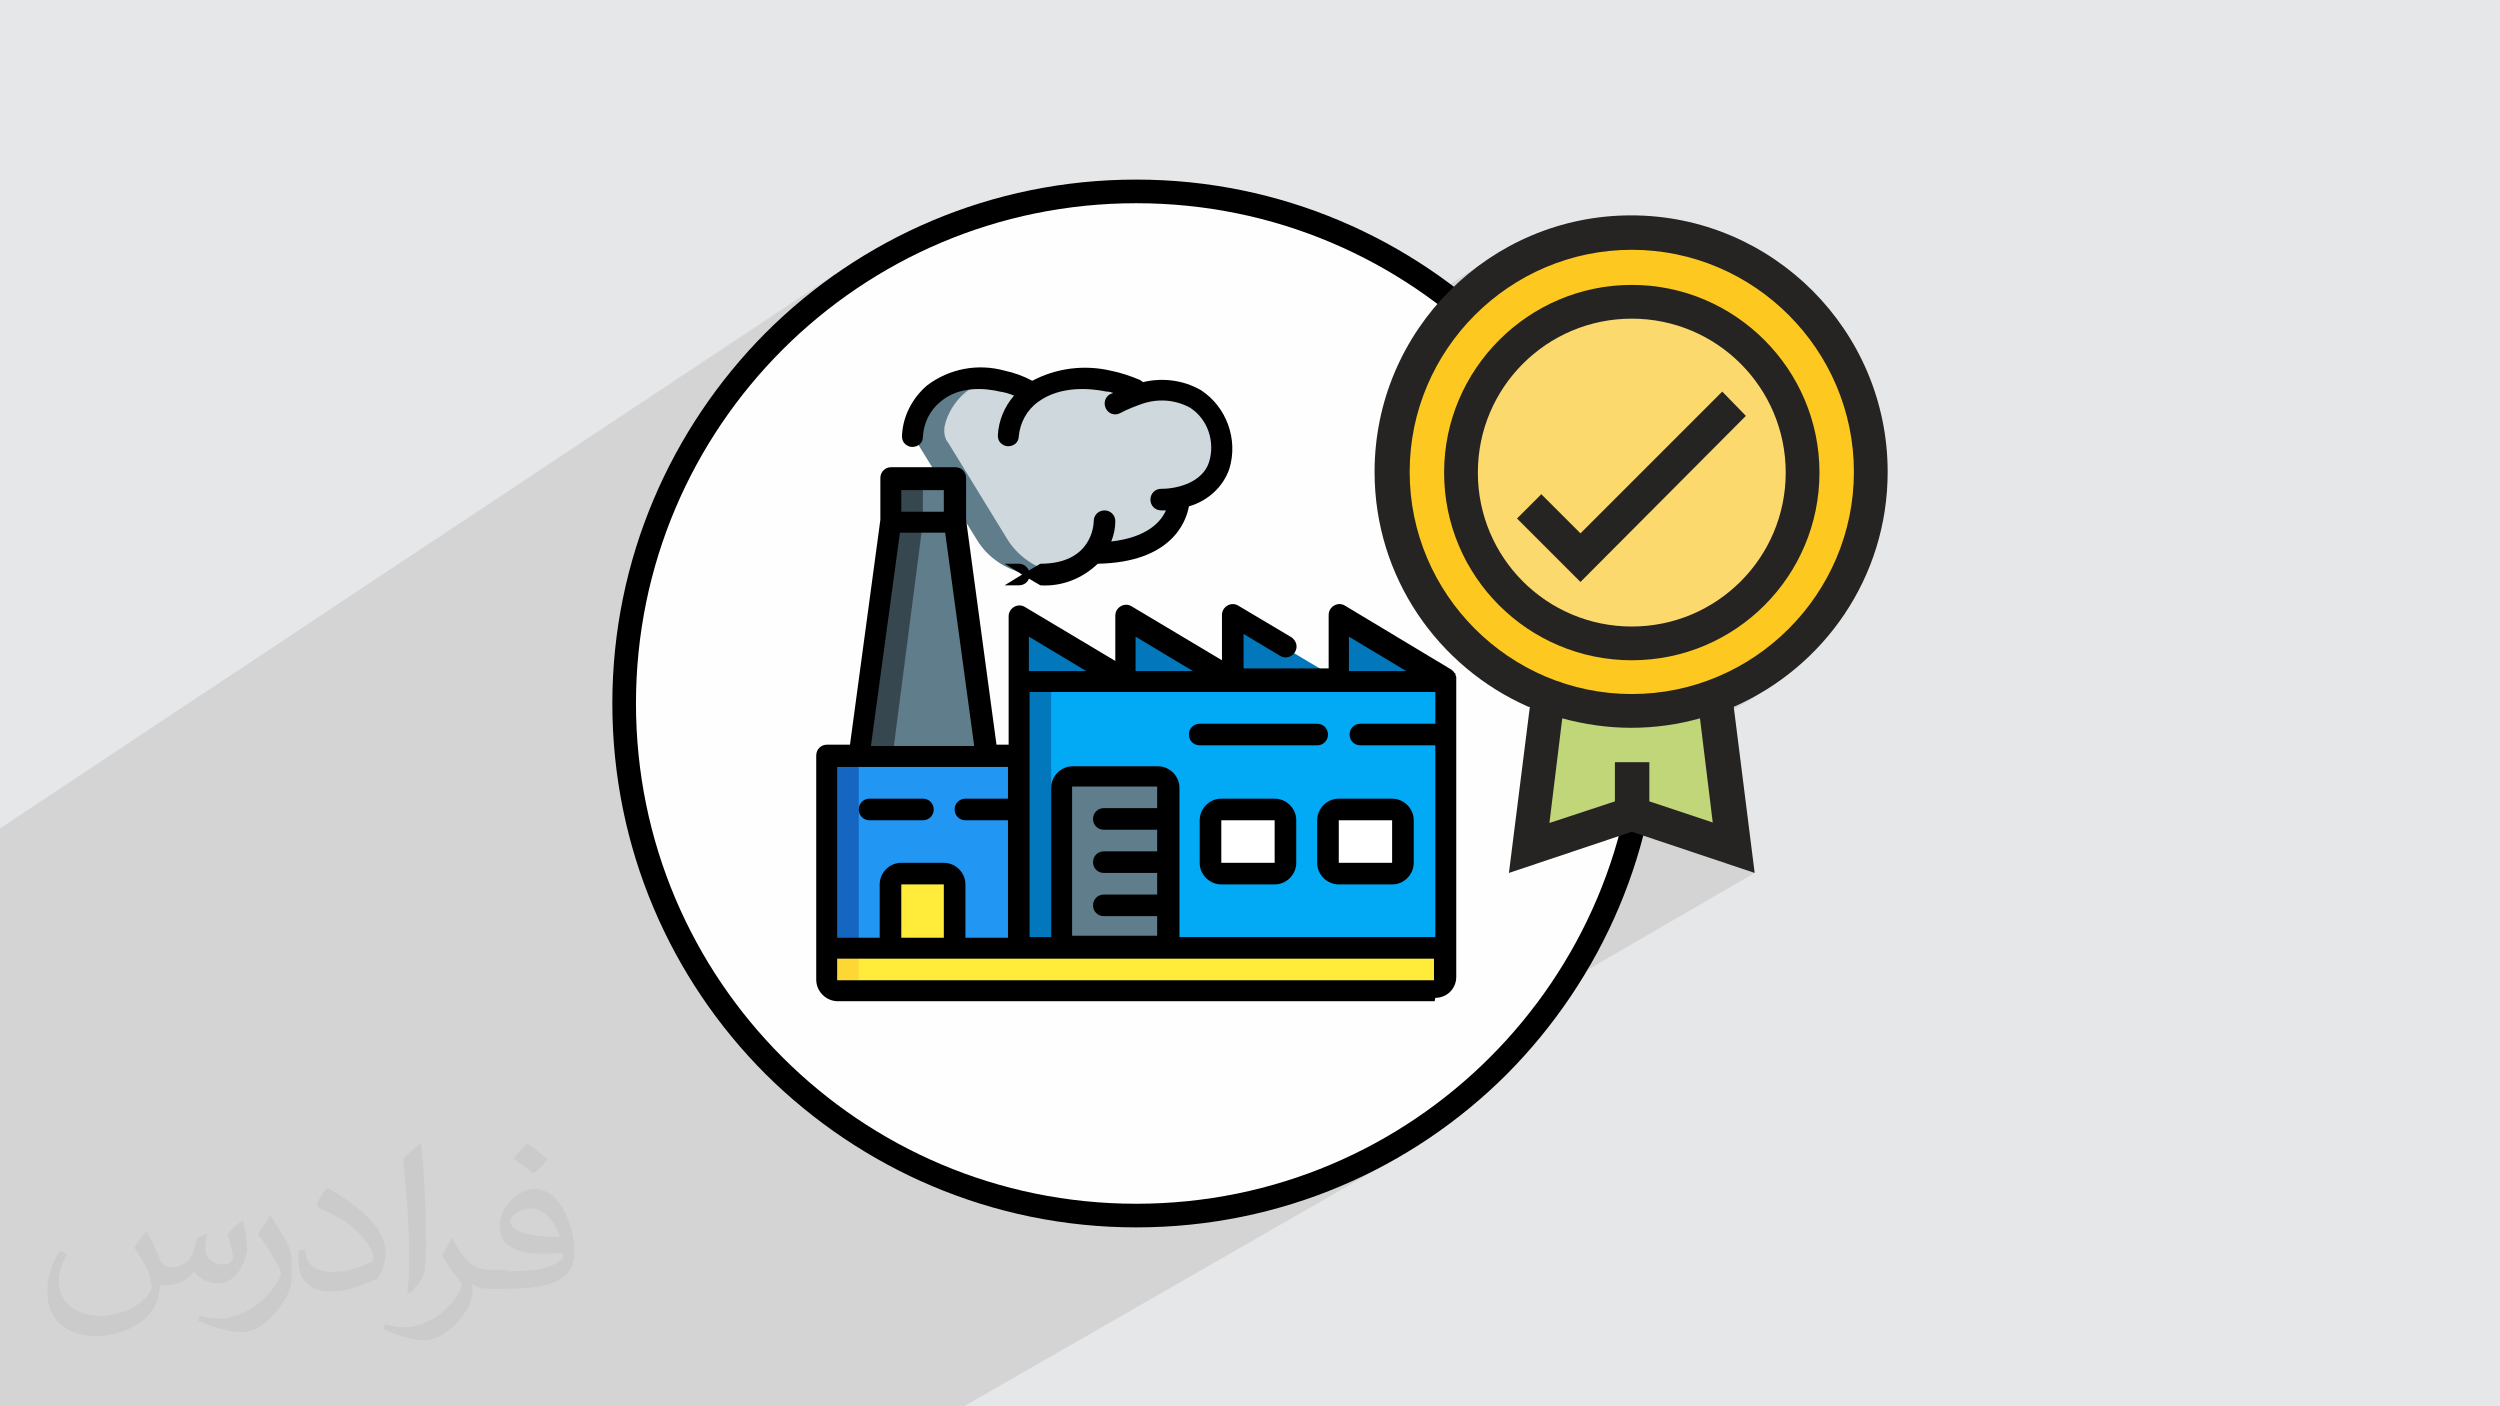 <?xml version="1.0" encoding="UTF-8"?>
<!DOCTYPE svg PUBLIC "-//W3C//DTD SVG 1.1//EN" "http://www.w3.org/Graphics/SVG/1.1/DTD/svg11.dtd">
<!-- Creator: CorelDRAW 2017 -->
<svg xmlns="http://www.w3.org/2000/svg" xml:space="preserve" width="3.703in" height="2.083in" version="1.1" style="shape-rendering:geometricPrecision; text-rendering:geometricPrecision; image-rendering:optimizeQuality; fill-rule:evenodd; clip-rule:evenodd"
viewBox="0 0 3703 2083"
 xmlns:xlink="http://www.w3.org/1999/xlink"
 xmlns:xodm="http://www.corel.com/coreldraw/odm/2003">
 <rect x="0" y="0" width="3703" height="2083" fill="#808080" stroke="none"/>
 <defs>
  <style type="text/css">
   <![CDATA[
    .fil3 {fill:#FEFEFE}
    .fil15 {fill:black}
    .fil11 {fill:#02A9F4}
    .fil5 {fill:#0377BC}
    .fil9 {fill:#1566C0}
    .fil10 {fill:#2296F3}
    .fil8 {fill:#37474F}
    .fil6 {fill:#607D8B}
    .fil7 {fill:#CFD8DC}
    .fil0 {fill:#E6E7E8}
    .fil14 {fill:#FDD834}
    .fil13 {fill:#FFEB3A}
    .fil12 {fill:white}
    .fil4 {fill:black;fill-rule:nonzero}
    .fil19 {fill:#252422;fill-rule:nonzero}
    .fil16 {fill:#C0D679;fill-rule:nonzero}
    .fil18 {fill:#FCD96D;fill-rule:nonzero}
    .fil17 {fill:#FDC920;fill-rule:nonzero}
    .fil1 {fill:#373435;fill-opacity:0.102}
    .fil2 {fill:#878787;fill-opacity:0.102}
   ]]>
  </style>
 </defs>
 <g id="Layer_x0020_1">
  <path class="fil0" d="M0 0l3703 0 0 2083 -3703 0 0 -2083zm0 0z"/>
  <polygon class="fil1" points="735,2083 710,2083 691,2083 652,2083 645,2083 641,2083 626,2083 622,2083 613,2083 611,2083 605,2083 600,2083 587,2083 577,2083 576,2083 563,2083 557,2083 555,2083 548,2083 543,2083 543,2083 543,2083 542,2083 542,2083 538,2083 536,2083 514,2083 510,2083 508,2083 499,2083 489,2083 481,2083 479,2083 464,2083 459,2083 451,2083 450,2083 443,2083 433,2083 425,2083 418,2083 409,2083 408,2083 408,2083 401,2083 397,2083 394,2083 384,2083 381,2083 380,2083 379,2083 376,2083 376,2083 371,2083 370,2083 370,2083 365,2083 363,2083 361,2083 360,2083 359,2083 357,2083 352,2083 349,2083 348,2083 345,2083 343,2083 336,2083 330,2083 330,2083 328,2083 323,2083 320,2083 312,2083 308,2083 299,2083 296,2083 294,2083 291,2083 283,2083 277,2083 264,2083 259,2083 239,2083 238,2083 232,2083 225,2083 224,2083 216,2083 200,2083 192,2083 189,2083 187,2083 186,2083 170,2083 164,2083 159,2083 152,2083 140,2083 138,2083 131,2083 127,2083 127,2083 119,2083 114,2083 112,2083 109,2083 107,2083 106,2083 106,2083 99,2083 87,2083 82,2083 80,2083 78,2083 75,2083 72,2083 71,2083 71,2083 70,2083 69,2083 57,2083 54,2083 50,2083 49,2083 43,2083 35,2083 25,2083 23,2083 22,2083 5,2083 0,2083 0,2081 0,2074 0,2073 0,2073 0,2066 0,2064 0,2064 0,2061 0,2056 0,2044 0,2043 0,2042 0,2039 0,2032 0,2031 0,2029 0,2021 0,2009 0,2003 0,1999 0,1996 0,1991 0,1986 0,1985 0,1983 0,1983 0,1980 0,1979 0,1977 0,1974 0,1971 0,1960 0,1953 0,1949 0,1943 0,1939 0,1934 0,1933 0,1925 0,1924 0,1916 0,1914 0,1900 0,1899 0,1896 0,1895 0,1892 0,1891 0,1889 0,1883 0,1875 0,1874 0,1872 0,1864 0,1862 0,1860 0,1859 0,1857 0,1857 0,1848 0,1847 0,1846 0,1845 0,1843 0,1843 0,1842 0,1841 0,1841 0,1840 0,1838 0,1836 0,1830 0,1829 0,1828 0,1824 0,1820 0,1817 0,1812 0,1810 0,1810 0,1810 0,1810 0,1809 0,1809 0,1793 0,1792 0,1790 0,1783 0,1780 0,1746 0,1720 0,1712 0,1709 0,1707 0,1695 0,1691 0,1691 0,1686 0,1684 0,1684 0,1677 0,1676 0,1663 0,1663 0,1656 0,1653 0,1651 0,1649 0,1646 0,1646 0,1644 0,1640 0,1640 0,1636 0,1628 0,1624 0,1624 0,1624 0,1621 0,1620 0,1617 0,1609 0,1607 0,1607 0,1604 0,1602 0,1598 0,1587 0,1586 0,1586 0,1573 0,1571 0,1570 0,1569 0,1569 0,1564 0,1562 0,1552 0,1547 0,1544 0,1539 0,1539 0,1531 0,1526 0,1518 0,1513 0,1510 0,1510 0,1499 0,1498 0,1481 0,1464 0,1283 0,1266 0,1247 0,1244 0,1227 1249,398 1234,409 1219,420 1204,431 1189,443 1175,455 1161,467 1148,480 1134,493 1128,500 1259,413 1290,393 1321,375 1354,358 1388,343 1422,329 1457,317 1493,307 1530,299 1567,292 1605,287 1644,284 1683,283 1722,284 1760,287 1798,292 1836,299 1872,307 1908,317 1944,329 1978,343 2012,358 2044,375 2076,393 2107,413 2132,431 2220,375 2205,385 2190,395 2175,407 2162,418 2148,431 2142,438 2153,447 2233,396 2219,406 2205,415 2191,426 2178,437 2166,449 2162,454 2165,457 2174,464 2246,418 2233,427 2220,436 2207,446 2196,456 2184,467 2181,470 2193,480 2212,499 2272,461 2284,455 2296,448 2308,443 2321,438 2334,433 2347,430 2361,427 2374,424 2388,422 2402,421 2417,421 2431,421 2445,422 2459,424 2473,427 2486,430 2499,433 2512,438 2525,443 2537,448 2549,455 2561,461 2572,469 2583,476 2594,485 2604,493 2613,503 2623,512 2631,522 2640,533 2647,544 2655,555 2661,567 2668,579 2673,591 2678,604 2683,617 2686,630 2689,643 2692,657 2694,671 2695,685 2695,699 2695,714 2694,728 2692,742 2689,755 2686,769 2683,782 2678,795 2673,808 2668,820 2661,832 2655,844 2647,855 2640,866 2631,876 2623,886 2613,896 2604,905 2594,914 2583,922 2572,930 2561,937 2440,1009 2441,1027 2450,1027 2467,1024 2483,1022 2499,1018 2514,1013 2530,1008 2545,1002 2559,996 2573,989 2587,981 2471,1049 2473,1049 2480,1048 2488,1046 2496,1045 2503,1043 2511,1041 2518,1039 2526,1037 2533,1034 2540,1031 2553,1026 2565,1021 2577,1015 2589,1009 2600,1002 2439,1098 2437,1119 2437,1125 2568,1047 2580,1042 2593,1035 2605,1029 2436,1129 2436,1130 2442,1130 2442,1187 2538,1219 2538,1219 2538,1219 2509,1236 2569,1256 2539,1273 2599,1293 2318,1456 2312,1466 2291,1495 2268,1524 2244,1552 2219,1578 2193,1603 2165,1627 2137,1649 2107,1670 2076,1690 1918,1781 1932,1777 1950,1770 1967,1764 1985,1757 2002,1749 2019,1741 2036,1733 2053,1724 2069,1715 1428,2083 1394,2083 1360,2083 1237,2083 1225,2083 1166,2083 1150,2083 1106,2083 1104,2083 1077,2083 1076,2083 1072,2083 1063,2083 1063,2083 1062,2083 1047,2083 1011,2083 996,2083 985,2083 970,2083 945,2083 928,2083 922,2083 896,2083 875,2083 866,2083 836,2083 832,2083 825,2083 820,2083 785,2083 780,2083 770,2083 768,2083 740,2083 739,2083 "/>
  <path class="fil2" d="M218 1826c7,11 11,21 16,32 3,7 5,19 21,19 5,0 11,-1 17,-5 7,-3 11,-9 14,-17l6 -21 14 -7 1 1c-2,8 -3,16 -3,21 0,18 16,24 27,24 7,0 14,-4 14,-10 0,-8 -4,-23 -8,-35 7,-7 14,-15 22,-20l1 1c4,15 6,30 6,40 0,10 -4,20 -8,27 -7,15 -20,25 -36,25 -11,0 -25,-6 -34,-17l-1 0c-9,11 -22,20 -43,20l-7 0c-1,15 -4,24 -9,33 -14,25 -50,42 -85,42 -49,0 -73,-28 -73,-66 0,-23 8,-45 19,-60l10 4c-7,15 -12,27 -12,40 0,35 29,52 63,52 31,0 68,-19 75,-42 -3,-25 -11,-35 -26,-59 4,-7 10,-15 17,-23l1 0 5 2 0 0 0 0 0 0 0 0 0 0zm563 -132c10,6 20,15 30,23 -6,8 -13,15 -21,21 -10,-8 -20,-15 -30,-22 7,-8 14,-16 21,-22l0 0 0 0 0 0 0 0zm5 96c-17,0 -30,11 -30,19 0,17 33,23 73,23 -5,-20 -22,-42 -43,-42l0 0 0 0 0 0 0 0zm-37 93c22,0 41,-1 55,-4 16,-4 30,-13 30,-18 0,-2 0,-3 -1,-5 -9,1 -19,1 -29,1 -29,0 -52,-7 -60,-23 -2,-5 -4,-10 -4,-16 0,-16 7,-32 19,-42 10,-9 21,-15 33,-15 20,0 38,16 48,42 6,14 11,30 11,51 0,15 -4,25 -12,34 -16,15 -45,21 -89,21l-25 0c-11,0 -19,-2 -25,-7l-1 0c0,3 1,5 1,7 0,10 -3,23 -10,33 -20,30 -42,43 -61,43 -19,0 -42,-7 -62,-17l4 -7c7,3 16,5 29,5 34,0 78,-33 84,-64 -1,-3 -4,-6 -7,-10 -10,-11 -16,-22 -22,-32 5,-10 10,-18 14,-25l2 0c14,29 28,46 57,46l26 0 -4 1 0 0 0 0 0 0 0 0 0 0zm-146 31c2,-15 3,-29 3,-43l0 -21c0,-39 -5,-96 -9,-133 7,-8 17,-17 25,-23l2 1c5,47 7,101 7,151 0,14 -1,26 -2,35 -1,11 -8,21 -22,35l-4 -3 0 0 0 0 0 0 0 0 0 0zm-151 -63c1,18 10,33 41,33 20,0 36,-5 55,-14 3,-1 5,-3 5,-5 0,-11 -9,-27 -24,-41 -14,-14 -34,-25 -51,-32 -6,-3 -8,-5 -8,-8 0,-5 7,-16 14,-24l2 0c20,11 43,27 60,44 16,16 25,33 25,51 0,14 -4,26 -11,38 -22,11 -46,20 -70,20 -29,0 -48,-15 -48,-45 0,-3 0,-9 1,-16l9 -1 0 0 0 0 0 0 0 0 0 0zm-52 -52l18 29c7,11 14,22 14,41l0 24c0,19 -12,39 -32,60 -14,14 -29,20 -42,20 -19,0 -40,-6 -65,-17l3 -7c8,2 17,4 28,4 36,0 72,-26 89,-58 2,-4 3,-7 3,-9 0,-4 -2,-8 -4,-11 -9,-17 -19,-33 -30,-47 6,-9 12,-18 18,-27l1 0 0 -1 0 0 0 0 0 0 0 0 0 0zm0 0z"/>
  <g id="_2722663796080">
   <circle class="fil3" cx="1683" cy="1042" r="758"/>
   <path class="fil4" d="M1683 301c-205,0 -390,83 -524,217 -134,134 -217,319 -217,524 0,205 83,390 217,524 134,134 319,217 524,217 205,0 390,-83 524,-217 134,-134 217,-319 217,-524 0,-205 -83,-390 -217,-524 -134,-134 -319,-217 -524,-217zm-549 192c140,-140 334,-227 549,-227 214,0 408,87 549,227 140,140 227,334 227,549 0,214 -87,408 -227,549 -140,140 -334,227 -549,227 -214,0 -408,-87 -549,-227 -140,-140 -227,-334 -227,-549 0,-214 87,-408 227,-549z"/>
   <g>
    <g id="Page-1">
     <g id="_005---Factory-">
      <g id="Icons">
       <path id="Shape" class="fil5" d="M1533 929l134 80 0 -67c0,-6 3,-11 8,-14 5,-3 11,-3 16,0l134 80 0 -67c0,-6 3,-11 8,-14 5,-3 11,-3 16,0l134 80 0 -67c0,-6 3,-11 8,-14 5,-3 11,-3 16,0l134 80 0 32 -632 0 0 -98c0,-6 3,-11 8,-14 5,-3 11,-3 16,0z"/>
       <path id="Shape_0" class="fil6" d="M1745 581c-5,-1 -10,-2 -15,-2l2 6c0,0 1,0 1,0 4,-1 8,-2 12,-3z"/>
       <path id="Shape_1" class="fil6" d="M1383 583c26,-20 60,-27 92,-20l10 2c14,3 28,8 41,15l4 3c7,-5 14,-9 22,-13 24,-9 51,-12 77,-8 5,0 9,1 14,2 14,3 28,7 41,13l2 7c0,0 1,0 1,0 14,-5 29,-6 44,-5l2 6c0,0 1,0 1,0 4,-1 8,-2 12,-3 9,2 18,6 25,10 32,22 46,61 35,98 -10,26 -32,45 -60,49l0 3c0,0 0,79 -126,79l-1 -1c-7,10 -17,17 -28,22 -8,4 -16,6 -24,8 -8,2 -17,2 -25,2 -39,0 -76,-20 -96,-54l-93 -151c1,-25 13,-48 32,-63z"/>
       <path id="Shape_2" class="fil7" d="M1404 655l87 142c16,27 43,45 74,52 8,-1 17,-4 24,-8 11,-5 21,-13 28,-22l1 1c126,0 126,-79 126,-79l0 -3c27,-4 50,-23 60,-49 11,-37 -3,-77 -35,-98 -8,-5 -16,-8 -25,-10 -4,1 -8,2 -12,3 0,0 -1,0 -1,0l-2 -6c-15,-1 -30,1 -44,5 0,0 -1,0 -1,0l-2 -7c-13,-6 -27,-10 -41,-13 -5,-1 -9,-2 -14,-2 -26,-4 -52,-1 -77,8 -8,3 -16,7 -22,13l-4 -3c-13,-7 -27,-12 -41,-15l-10 -2c-16,3 -32,10 -44,20 -15,13 -26,31 -30,50 -1,8 0,16 4,22z"/>
       <path id="Shape_3" class="fil8" d="M1320 728l0 75 95 0 0 -75c0,-11 -9,-19 -19,-19l-56 0c-11,0 -19,9 -19,19z"/>
       <polygon id="Shape_4" class="fil8" points="1272,1136 1462,1136 1419,804 1414,772 1320,772 "/>
       <path id="Shape_5" class="fil6" d="M1367 728l0 75 51 0 -4 -32 0 -44c0,-11 -9,-19 -19,-19l-9 0c-11,0 -19,9 -19,19z"/>
       <polygon id="Shape_6" class="fil6" points="1320,1136 1462,1136 1419,804 1414,772 1367,772 1363,804 "/>
       <path id="Shape_7" class="fil9" d="M1225 1136l0 284 316 0 0 -300 -300 0c-4,0 -8,2 -12,5 -3,3 -5,7 -5,12z"/>
       <path id="Shape_8" class="fil10" d="M1272 1136l0 284 268 0 0 -300 -252 0c-4,0 -8,2 -12,5 -3,3 -5,7 -5,12z"/>
       <rect id="Rectangle-path" class="fil5" x="1509" y="1009" width="632" height="411"/>
       <rect id="Rectangle-path_9" class="fil11" x="1557" y="1009" width="584" height="411"/>
       <path class="fil12" d="M2062 1199l-79 0c-9,0 -16,7 -16,16l0 63c0,9 7,16 16,16l79 0c9,0 16,-7 16,-16l0 -63c0,-9 -7,-16 -16,-16z"/>
       <path class="fil12" d="M1888 1199l-79 0c-9,0 -16,7 -16,16l0 63c0,9 7,16 16,16l79 0c9,0 16,-7 16,-16l0 -63c0,-9 -7,-16 -16,-16z"/>
       <path id="Shape_10" class="fil6" d="M1572 1168l0 252 158 0 0 -252c0,-9 -7,-16 -16,-17l-126 0c-9,0 -16,8 -16,17z"/>
       <path id="Shape_11" class="fil13" d="M1399 1294l-63 0c-9,0 -16,7 -16,16l0 95 95 0 0 -95c0,-9 -7,-16 -16,-16z"/>
       <path id="Shape_12" class="fil14" d="M1225 1404l0 47c0,9 7,16 16,16l884 0c9,0 16,-7 16,-16l0 -47 -916 0z"/>
       <path id="Shape_13" class="fil13" d="M1272 1404l0 47c0,9 7,16 16,16l837 0c9,0 16,-7 16,-16l0 -47 -869 0z"/>
      </g>
      <g id="Outline">
       <path id="Shape_14" class="fil15" d="M2125 1483l-884 0c-17,0 -32,-14 -32,-32l0 -332c0,-9 7,-16 16,-16l34 0 45 -333 0 -62c0,-9 7,-16 16,-16l95 0c9,0 16,7 16,16l0 62 45 333 18 0 0 -190c0,-6 3,-11 8,-14 5,-3 11,-3 16,0l134 80 0 -67c0,-6 3,-11 8,-14 5,-3 11,-3 16,0l134 80 0 -67c0,-6 3,-11 8,-14 5,-3 11,-3 16,0l79 47c7,5 10,14 5,22 -4,7 -14,10 -21,6l-55 -33 0 51 126 0 0 -79c0,-6 3,-11 8,-14 5,-3 11,-3 16,0l158 95c0,0 1,1 1,1 1,1 2,1 2,2 1,1 1,2 2,2 1,1 1,2 1,3 0,1 1,2 1,3 0,1 0,1 0,2l0 442c0,8 -3,16 -9,22 -6,6 -14,9 -22,9zm-600 -458l0 363 32 0 0 -221c0,-17 14,-32 32,-32l126 0c17,0 32,14 32,32l0 221 379 0 0 -284 -111 0c-9,0 -16,-7 -16,-16 0,-9 7,-16 16,-16l111 0 0 -47 -600 0zm189 332l-79 0c-9,0 -16,-7 -16,-16 0,-9 7,-16 16,-16l79 0 0 -32 -79 0c-9,0 -16,-7 -16,-16 0,-9 7,-16 16,-16l79 0 0 -32 -79 0c-9,0 -16,-7 -16,-16 0,-9 7,-16 16,-16l79 0 0 -32 -126 0 0 221 126 0 0 -32zm-474 95l884 0 0 -32 -884 0 0 32zm95 -63l63 0 0 -79 -63 0 0 79zm63 -663l-63 0 0 32 63 0 0 -32zm2 63l-67 0 -43 316 153 0 -43 -316zm-160 347l0 253 63 0 0 -79c0,-17 14,-32 32,-32l63 0c17,0 32,14 32,32l0 79 63 0 0 -174 -63 0c-9,0 -16,-7 -16,-16 0,-9 7,-16 16,-16l63 0 0 -47 -253 0zm284 -142l85 0 -85 -51 0 51zm158 0l85 0 -85 -51 0 51zm316 0l85 0 -85 -51 0 51z"/>
       <path id="Shape_15" class="fil15" d="M1951 1104l-174 0c-9,0 -16,-7 -16,-16 0,-9 7,-16 16,-16l174 0c9,0 16,7 16,16 0,9 -7,16 -16,16z"/>
       <path id="Shape_16" class="fil15" d="M2094 1215l0 63c0,17 -14,32 -32,32l-79 0c-17,0 -32,-14 -32,-32l0 -63c0,-17 14,-32 32,-32l79 0c17,0 32,14 32,32zm-111 63l79 0 0 -63 -79 0 0 63z"/>
       <path id="Shape_17" class="fil15" d="M1809 1183l79 0c17,0 32,14 32,32l0 63c0,17 -14,32 -32,32l-79 0c-17,0 -32,-14 -32,-32l0 -63c0,-17 14,-32 32,-32zm79 95l0 -63 -79 0 0 63 79 0z"/>
       <path id="Shape_18" class="fil15" d="M1367 1215l-79 0c-9,0 -16,-7 -16,-16 0,-9 7,-16 16,-16l79 0c9,0 16,7 16,16 0,9 -7,16 -16,16z"/>
       <path id="Shape_19" class="fil15" d="M1761 750c-4,23 -26,83 -135,85 -23,22 -53,34 -85,32l-17 -10c-2,6 -8,10 -15,10l-21 0 26 -16 -26 -16 21 0c7,0 12,4 15,10l17 -10c76,0 79,-57 79,-63 0,-9 7,-16 16,-16 9,0 16,7 16,16 0,10 -2,20 -6,30 54,-6 74,-30 81,-46 -2,0 -5,0 -7,0 -9,0 -16,-7 -16,-16 0,-9 7,-16 16,-16 27,0 62,-11 71,-40 9,-30 -2,-63 -28,-80 -22,-12 -47,-14 -71,-6 -11,4 -22,8 -33,14 -8,4 -17,1 -21,-7 -4,-8 -1,-17 6,-21 2,-1 3,-1 5,-2 -3,-1 -6,-2 -10,-2 -24,-5 -68,-9 -101,15 -17,12 -27,31 -29,51 0,9 -7,15 -16,15l0 0c-4,0 -8,-2 -11,-5 -3,-3 -4,-7 -4,-11 1,-22 10,-43 24,-59 -7,-3 -14,-5 -21,-6 -21,-5 -60,-9 -88,15 -16,13 -25,32 -26,52 0,9 -7,15 -16,15l0 0c-4,0 -8,-2 -11,-5 -3,-3 -4,-7 -4,-11 1,-29 15,-56 37,-75 33,-25 75,-33 115,-22 14,3 28,8 41,15 36,-19 77,-24 116,-15 15,3 30,8 44,14 1,1 3,2 4,3 29,-7 60,-3 86,12 38,25 55,73 42,116 -9,27 -32,48 -60,56z"/>
      </g>
     </g>
    </g>
   </g>
   <g>
    <path class="fil16" d="M2417 1054c44,0 85,-8 124,-22l28 225 -152 -51 -152 51 28 -225c38,14 80,22 124,22l0 0z"/>
    <path class="fil17" d="M2293 1031c-135,-50 -231,-180 -231,-332 0,-196 159,-354 354,-354 196,0 354,159 354,354 0,152 -96,282 -231,332 -38,14 -80,22 -124,22 -44,0 -85,-8 -124,-22l0 0 0 0z"/>
    <path class="fil18" d="M2417 446c140,0 253,113 253,253 0,140 -113,253 -253,253 -140,0 -253,-113 -253,-253 0,-140 113,-253 253,-253z"/>
    <path class="fil19" d="M2417 472c126,0 228,102 228,228 0,126 -102,228 -228,228 -126,0 -228,-102 -228,-228 0,-126 102,-228 228,-228zm0 506c154,0 278,-125 278,-278 0,-153 -125,-278 -278,-278 -153,0 -278,125 -278,278 0,154 125,278 278,278z"/>
    <polygon class="fil19" points="2341,862 2586,616 2551,580 2341,790 2283,732 2247,768 "/>
    <path class="fil19" d="M2417 370c181,0 329,148 329,329 0,181 -148,329 -329,329 -181,0 -329,-148 -329,-329 0,-181 148,-329 329,-329zm122 849l-96 -32 0 -58 -51 0 0 58 -97 32 19 -155c33,9 67,14 102,14 36,0 70,-5 102,-14l19 155 0 0 0 0zm-273 -172l-31 246 182 -61 182 61 -31 -246c134,-59 228,-192 228,-348 0,-209 -170,-380 -380,-380 -209,0 -380,170 -380,380 0,156 94,289 228,348l0 0 0 0 0 0z"/>
   </g>
  </g>
 </g>
</svg>
